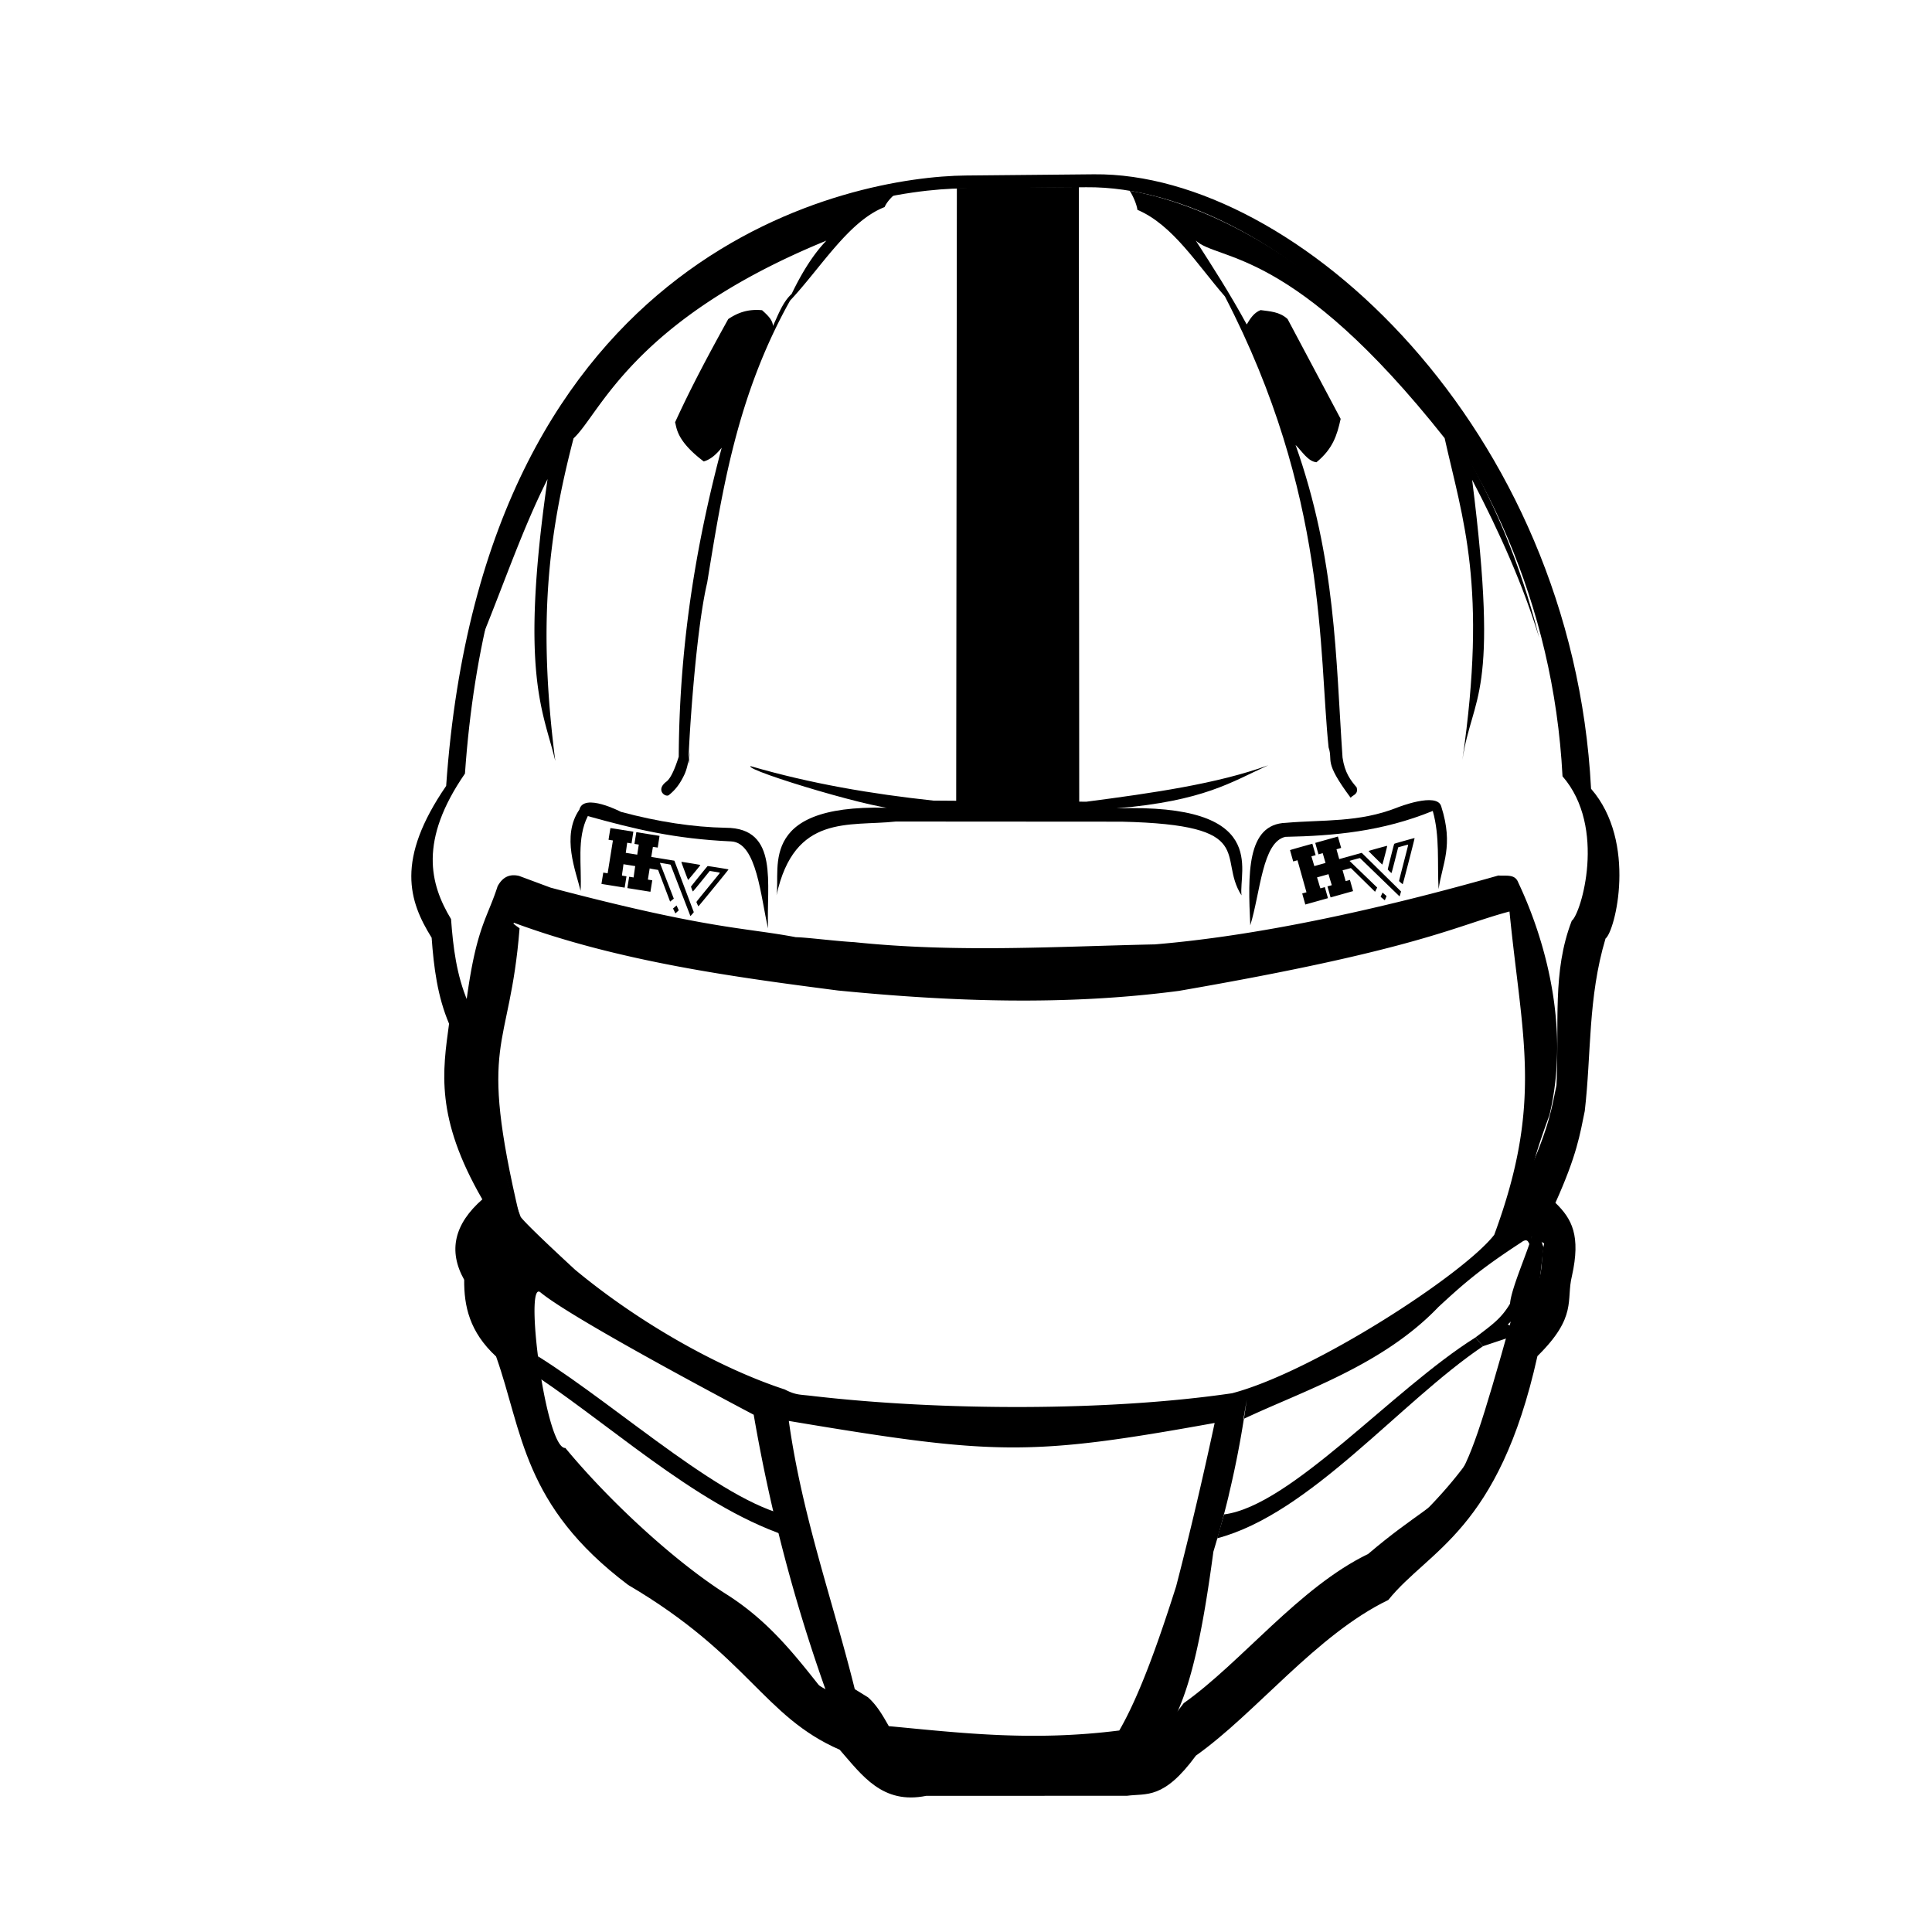 <svg xmlns="http://www.w3.org/2000/svg" width="1610.542" height="1610.542" viewBox="0 0 426.122 426.122"><g style="fill:#000;fill-opacity:1"><path d="m910.627 145.066-106.898 1.012c-92.771.877-401.018 57.784-432.391 508.047-42.295 61.604-31.018 95.923-12.086 126.342 1.792 24.494 4.788 48.74 14.504 71.584-5.3 39.31-11.79 77.85 27.697 146.18-23.149 20.331-28.76 42.583-15.111 66.943-.183 21.754 4.318 43.263 26.554 63.846 22.192 62.553 21.957 123.837 109.89 190.107 100.573 59.202 112.153 109.24 176.08 137.182 18.696 21.348 35.511 45.74 71.978 38.38l167.168-.063c16.369-2.17 30.372 3.38 57.361-33.436 50.163-35.512 100.118-100.503 160.12-129.535 33.6-41.846 91.823-57.466 124.112-202.97 33.559-33.015 23.671-46.46 28.707-66.628 7.482-33.64.033-47.607-13.734-60.947 18.065-40.18 20.42-57.062 24.41-76.37 5.586-47.827 2.483-93.957 17.291-143.587 7.995-5.927 26.602-80.331-12.045-124.66-15.522-300.063-245.568-513.014-413.607-511.427Zm-6.648 10.774c161.09-1.522 381.624 202.624 396.505 490.28 37.05 42.495 15.371 114.536 7.707 120.218-16.42 42.594-10.287 84.57-12.734 136.935-3.826 18.51-6.084 34.695-23.402 73.213-19.99 35.874-8.751 46.414 13.166 58.428-4.829 19.333 4.651 32.222-27.52 63.871-47.911 170.993-39.627 127.065-118.982 194.578-57.52 27.832-105.41 90.136-153.498 124.18-25.873 35.294-39.298 29.973-54.99 32.053l-160.256.062c-34.959 7.055-51.079-16.33-69.002-36.795-61.284-26.787-72.383-74.754-168.8-131.508-84.295-63.53-84.071-122.281-105.345-182.248-21.317-19.732-25.632-40.35-25.457-61.205-8.622-18.77 35.696-.128 14.486-64.176-37.854-65.504-31.634-102.451-26.552-140.136-9.314-21.9-12.185-45.142-13.903-68.623-17.64-29.28-26.871-65.345 11.586-121.117C417.064 212.204 712.565 157.647 801.5 156.807Z" style="fill:#000;fill-opacity:1;stroke:none;stroke-width:1px;stroke-linecap:butt;stroke-linejoin:miter;stroke-opacity:1" transform="matrix(.265 0 0 .265 0 0)"/></g><path d="M2.678 122.71-.343 105.3-2.2 98.111l1.047-12.394 2.071-8.54L3.211 58.02a78.882 78.882 0 0 1 2.872-16.032L21.687 3.703l14.98-20.201L60.977-36.7l32.016-16.179 4.72-2.465 14.368-1.044c8.637-.489 17.358-.392 26.109-.086l11.277 1.145L184.5-38.84l23.882 21.229L225.03 7.673l6.293 10.583 5.479 14.21 3.087 9.927c1.14 4.346 2.347 8.51 2.548 15.358l.956 12.036-.321 5.97c.757.288 1.5.942 2.018 1.441l2.311 8.57 2.07 8.587-.429 5.478-4.45 5.65v12.668l-1.23 4.326-1.082 2.694-2.091-9.48-4.654-12.688-2.329-6.508-62.317 14.038-62.574 2.14-72.76-8.646-18.148-6.42c-3.333-2.002-6.537-2.999-8.217 7.961l-2.024 13.025z" style="fill:none;fill-opacity:1;stroke:none;stroke-width:.265px;stroke-linecap:butt;stroke-linejoin:miter;stroke-opacity:1" transform="translate(99.668 98.156)"/><path d="m21.787 97.626-6.975-2.593c-1.85-.423-3.498.027-4.725 2.279-2.706 8.442-5.518 9.432-7.976 35.097.04 3.089-3.215 1.62 6.39 27.528 1.613 3.367 2.356 6.654 2.968 9.929-.963.043-1.321-1.296-1.785-2.392-1.952 3.674-7.4 6.499-3.82 12.113-3.07 2.586-1.996 8.174 1.674 12.343 2.11 2.553 4.862 3.826 6.308 4.358-.423.02-.329.532-.182 1.376 1.706 14.128 6.282 20.68 11.362 29.028 8.023 10.772 17.216 19.885 28.232 26.417 6.853 4.597 13.636 10.073 20.268 17.401 4.862 4.217 8.98 10.378 15.202 11.04 2.014 5.393 4.937 10.132 16.786 8.437 14.192 1.37 28.63.444 43.039-.199 4.719-.56 9.18-4.81 13.629-9.244 11.231-10.862 21.96-22.738 34.792-30.376 25.437-18.58 37.15-37.055 37.992-53.921.2-1.218-2.775-2.971-3.493-2.576l-4.054 4.958c4.43-3.81 9.148-7.185 12.274-12.983.457-2.693.663-5.296 1.085-8.683-4.202-11.867-4.198-14.07 1.321-29.253 5.828-24.574-5.19-47.525-6.918-51.255-.737-1.927-2.735-1.351-4.362-1.512-27.372 7.767-53.39 13.327-75.769 15.193-21.935.47-43.613 1.874-66.331-.493-4.116-.226-10.655-1.074-12.844-1.089-11.417-2.18-19.01-1.663-54.088-10.928Zm211.478 5.256c2.738 27.827 7.478 42.03-3.363 71.311-6.742 8.71-39.876 30.24-57.824 34.947-27.388 4.018-64.267 3.861-92.316.627-3.078-.386-3.792-.154-6.343-1.463-14.016-4.578-31.72-14.355-46.26-26.423-12.374-11.428-12.02-11.73-12.02-11.73-8.073-21.873-15.805-45.56-1.441-64.78 23.213 8.583 48.797 12 71.477 14.94 25.002 2.455 50.037 3.387 75.167.082 52.884-9.14 61.072-14.376 72.923-17.511zm5.055 71.089c-.736 3.306-4.696 11.998-4.932 15.412-1.926 3.245-3.87 4.592-7.623 7.444l1.657 1.936 7.544-2.516c-7.073 44.456-25.176 34.037-76.157 85.638 6.96-12.725 9.088-38.01 12.864-67.261-7.333 19.458-15.104 52.668-24.47 68.897-19.176 2.43-34.859.552-50.838-.96-1.284-2.252-2.54-4.518-4.582-6.354l-2.922-1.806c-4.892-19.688-11.597-38.09-14.547-59.157 45.427 7.62 53.147 7.804 93.922.447-3.37 15.733-9.951 44.47-18.486 70.517 11.51-12.746 14.036-29.111 16.54-36.935.16-.5.41-1.152.57-1.655l.247-.786c1.345-4.284 2.605-8.6 3.83-13.512.1-.403.201-.808.301-1.219.102-.417.203-.915.305-1.34l.242-1.033a214.677 214.677 0 0 0 2.898-14.954l-.1.046.73-4.22a247.765 247.765 0 0 1-.63 4.174c12.815-6.07 30.553-11.738 42.899-24.653 5.726-5.3 9.377-8.455 18.213-14.216 2.525-1.934 1.246 2.816 2.525-1.934zM19.138 186.71c.118-.001.249.056.393.175 7.475 6.21 47.04 26.995 47.04 26.995 3.576 20.757 8.94 41.516 16.436 62.274-7.014-8.903-12.647-16.325-22.017-22.4-11.738-7.352-26.335-20.893-35.964-32.544-4.191.287-8.801-34.497-5.888-34.5zM21.1 7.515C15.664 18.317 11.652 30.13 6.84 41.928c16.555-82.42 79.743-95.55 90.873-97.272-.909.846-1.766 1.73-2.281 2.864C87.516-49.393 81.43-39.15 74.59-31.855 62.836-10.876 59.597 10.193 56.305 30.373c-3.29 13.936-4.799 49.933-3.828 37.238-.247 1.763-.486 3.53-1.196 5.074-.957 2.012-1.917 3.308-3.412 4.514-.75.605-3.047-1.091-.553-2.961.885-.664 1.792-2.567 2.719-5.5.132-27.094 4.612-49.846 9.475-68.14-1.142 1.38-2.371 2.58-3.966 3.018-6.058-4.58-5.938-7.42-6.315-8.633 3.655-7.995 7.663-15.426 11.726-22.77 1.936-1.277 4.129-2.263 7.462-1.948 1.18 1.065 2.344 2.133 2.397 3.483 1.192-2.531 2.16-5.277 4.123-7.074 2.345-4.885 4.886-8.873 7.667-11.755C39.748-27.548 32.64-6.784 26.838-1.483 21.155 20.26 18.96 39.58 22.808 69.69 20.283 58.927 14.86 50.834 21.1 7.515Z" style="fill:#000;fill-opacity:1;stroke:none;stroke-width:.265px;stroke-linecap:butt;stroke-linejoin:miter;stroke-opacity:1" transform="translate(99.668 98.156)"/><path d="M28.388 98.346c-1.01-4.297-4.302-12.092-.27-17.93.943-3.799 9.182.498 9.182.498 8.192 2.191 15.902 3.37 23.117 3.505 11.864.029 8.886 12.548 9.324 22.192-1.629-6.808-2.451-18.926-8.132-19.186-12.55-.574-21.231-2.699-31.629-5.584-2.52 4.96-1.289 10.942-1.592 16.505z" style="fill:#000;fill-opacity:1;stroke:none;stroke-width:.265px;stroke-linecap:butt;stroke-linejoin:miter;stroke-opacity:1" transform="translate(99.668 98.156)"/><path d="M98.664 80.117c-2.381 1.186-34.235-8.388-32.79-9.296 13.27 3.873 26.74 6.142 40.312 7.603l33.748.245c14.558-1.903 28.898-3.949 40.12-8.036-8.196 3.717-14.12 7.854-33.475 9.505 33.899-1.144 26.89 13.736 27.583 19.193-5.44-8.475 4.008-15.568-26.426-16.258l-49.8-.032c-10.416 1.118-22.358-1.765-26.333 16.243.966-6.135-4.568-20.913 27.06-19.167zM225.03 7.673c6.077 11.607 11.28 23.323 14.792 34.853C222.78-24.859 174.828-51.897 149.5-56.08c.741 1.135 1.551 3.009 1.706 4.21 7.78 3.287 13.157 12.051 19.29 19.092 22.708 43.814 20.663 78.488 22.873 99.48 1.054 3.126-1.265 2.855 4.855 11.083.568-.649 1.749-.745 1.331-2.28-1.347-1.56-2.63-3.25-3.113-6.572-1.512-22.013-1.44-43.701-10.358-68.95 1.474 1.452 2.711 3.613 4.602 3.817 3.589-2.95 4.533-5.899 5.342-9.57l-11.707-22.024c-1.779-1.628-3.89-1.677-5.95-1.97-1.493.585-2.287 1.869-3.065 3.17-3.778-6.94-7.501-12.703-11.225-18.486 5.133 4.607 21.386 1.271 54.88 43.562 3.993 17.916 9.478 32.643 3.907 71.012 2.187-14.622 8.263-13.367 2.16-61.82z" style="fill:#000;fill-opacity:1;stroke:none;stroke-width:.265px;stroke-linecap:butt;stroke-linejoin:miter;stroke-opacity:1" transform="translate(99.668 98.156)"/><path d="M208.52 79.953s8.813-3.51 9.695-.234c2.773 8.716.224 12.577-.586 18.231-.327-5.753.312-11.622-1.287-17.245-11.19 4.567-21.89 5.496-32.494 5.715-5.11 1.085-5.508 12.288-7.756 19.517-.523-11.286-.849-22.336 7.88-22.612 8.138-.713 16.126-.02 24.547-3.372z" style="fill:#000;fill-opacity:1;stroke:none;stroke-width:.265px;stroke-linecap:butt;stroke-linejoin:miter;stroke-opacity:1" transform="translate(99.668 98.156)"/><path d="M19.016 100.094c-1.713-.8-3.289-1.772-4.463-3.243-1.358-.64-2.015-.343-2.513.165-3.522 8.156.074 10.256.074 10.256-2.385 2.218-5.33 11.32-5.33 11.32-4.045 19.845 1.635 32.719 8.195 51.693-9.432-39.957-2.254-35.835-.05-63.698-2.244-1.549-2.825-2.388-1.202-2.596l7.393 2.376c-2.5-1.173-5.144-2.059-7.43-3.66-.516-1.122-1.815-2.317 1.505-3.141 1.679-.417 2.721.107 3.821.528z" style="fill:#000;fill-opacity:1;stroke:none;stroke-width:.268px;stroke-linecap:butt;stroke-linejoin:miter;stroke-opacity:1" transform="translate(99.668 98.156)"/><path d="M29.043 103.055c2.65.802 5.103 1.884 8.08 2.214l-2.323.384c-1.067.054-2.479 1.436-3.963 3.095-1.072-.553-2.375-1.386-3.51-2.048 1.177.292 2.353.564 3.53.15.688-1.597-.938-2.6-1.814-3.795z" style="fill:#000;stroke:none;stroke-width:.265px;stroke-linecap:butt;stroke-linejoin:miter;stroke-opacity:1;fill-opacity:1" transform="translate(99.668 98.156)"/><path d="M87.561 223.511c-118.56-213.42-59.28-106.71 0 0zM111.378-56.6l-.148 135.22c8.992.457 18.087.183 27.134.248l-.082-135.78c-3.112.061-22.583.023-26.905.256zM86.788 112.985c.037 1.83-.444 3.946.781 5.12 18.611 1.11 35.576 2.516 69.462.88 2.77-2.621 1.537-4.213.45-5.843-23.578 1.142-47.149 1.665-70.693-.157zM176.728-24.4c.308-1.878 1.19-3.033 2.456-3.703 2.807.095 3.57.807 4.403 1.498l10.807 20.603c-.424 2.977-1.6 5.614-3.718 7.823-1.468-.109-3.183-2.332-4.785-3.59-2.531-8.317-5.802-15.54-9.163-22.63zM68.32-24.736c-3.628 7.59-6.9 15.27-9.114 23.214-.951 1.374-1.94 2.695-3.549 3.128-2.296-1.74-4.212-3.64-4.14-6.386l10.42-22.049c1.697-1.086 1.533-1.799 5.626-1.61.444 1.147 1.954 1.808.757 3.703z" style="fill:#000;fill-opacity:1;stroke:none;stroke-width:.265px;stroke-linecap:butt;stroke-linejoin:miter;stroke-opacity:1" transform="translate(99.668 98.156)"/><path d="M176.092 105.937c2.334-6.967 2.163-18.228 7.756-19.517 9.469-1.105 17.626.168 32.494-5.715 1.325 5.15 1.296 11.204 1.287 17.245-13.294 2.06-27.505 6.444-41.537 7.987zM69.74 106.611c-13.58-1.227-24.736-.697-41.352-8.265-.378-7.09-.184-13.761 1.592-16.505 15.714 4.418 27.636 5.465 32.445 5.68 4.809.216 6.4 14.652 7.316 19.09z" style="fill:none;fill-opacity:1;stroke:none;stroke-width:.265px;stroke-linecap:butt;stroke-linejoin:miter;stroke-opacity:1" transform="translate(99.668 98.156)"/><path d="M170.307 235.864c14.77-1.878 37.139-27.538 55.458-39.037l1.657 1.936c-18.426 12.43-38.083 36.943-58.628 42.367zM75.966 236.45c-14.77-1.879-38.651-23.962-56.97-35.461l-.104 4.531c18.425 12.43 38.042 30.771 58.587 36.195z" style="fill:#000;fill-opacity:1;stroke:none;stroke-width:.265px;stroke-linecap:butt;stroke-linejoin:miter;stroke-opacity:1" transform="translate(99.668 98.156)"/><path d="m49.297 103.31-.518-1.088.776-.667.484 1.067zm-1.054-10.723c-.036-.05-.187-.082-1.148-.244a21.888 21.888 0 0 0-1.151-.177c-.015.003-.06.003-.06.003l3.064 7.882-.817.651-2.643-6.986-.786-.128c-.432-.07-.851-.147-.931-.171l-.145-.043-.199 1.237-.198 1.238.484.078.484.077-.203 1.265-.203 1.265-2.545-.409-2.545-.408.2-1.249.2-1.249.49.079.488.078.121-.885c.067-.487.148-1.05.18-1.253l.06-.367-1.3-.208-1.3-.208-.06.494c-.033.273-.101.755-.15 1.073-.05.318-.096.66-.102.76l-.01.183.495.08.495.08-.2 1.248-.2 1.25-2.56-.411-2.561-.41.2-1.25.2-1.249.484.078.484.077.581-3.622.58-3.623-.483-.077-.484-.078.204-1.276.205-1.276.12-.001c.066 0 1.206.173 2.533.386l2.412.387-.168 1.086c-.093.597-.183 1.18-.2 1.297l-.032.21-.48-.076-.479-.077-.129.916c-.07.504-.142 1.005-.158 1.112l-.031.195 1.266.203 1.267.203.172-1.109.172-1.11-.48-.076-.48-.077.208-1.296.208-1.296 2.56.41 2.561.41-.174 1.126-.198 1.29-.026.164-.533-.077-.532-.077-.18 1.108-.18 1.107 2.546.416 2.545.417.111.29c.062.16.227.593.367.964l3.805 10.082c.018.003-.07.125-.193.272-.28.33-.53.603-.551.598zm6.05 9.015c-.105-.187-.363-.779-.357-.817.01-.062.568-.76 2.272-2.841 2.223-2.715 2.882-3.53 2.889-3.574.01-.063-.195-.108-1.222-.272l-1-.159-1.158 1.435c-1.45 1.795-2.513 3.078-2.556 3.085-.036.006-.208-.394-.342-.795l-.087-.259.159-.207c.414-.542 2.685-3.358 3.245-4.024l.252-.3.149.004c.194.004 4.147.638 4.333.695l.142.043-.21.274c-.69.905-6.38 7.853-6.425 7.846a.815.815 0 0 1-.085-.134zm-2.81-7.24c-.845-2.253-.894-2.394-.835-2.42.062-.028 4.108.635 4.138.677.03.041-.17.299-1.23 1.586-1.066 1.296-1.413 1.705-1.456 1.712-.018.003-.296-.697-.617-1.555zM205.767 100.415l-.926-.772.424-.93.887.765zm-5.454-9.293c-.054-.03-.205.004-1.145.26-.596.162-1.1.307-1.12.322-.01.01-.052.028-.052.028l6.088 5.87-.47.934-5.329-5.234-.767.214a15.06 15.06 0 0 1-.917.235l-.15.022.339 1.207.339 1.206.472-.132.472-.133.346 1.233.347 1.233-2.482.697-2.481.697-.343-1.217-.342-1.218.477-.134.476-.134-.26-.855a82.605 82.605 0 0 1-.362-1.212l-.101-.358-1.267.356-1.267.356.153.474c.084.261.224.728.313 1.038.088.31.19.639.227.732l.067.17.483-.135.483-.136.342 1.218.342 1.218-2.496.701-2.497.701-.342-1.217-.342-1.218.472-.133.471-.132-.992-3.532-.992-3.532-.472.132-.472.133-.35-1.245-.349-1.244.11-.051c.06-.028 1.166-.349 2.46-.712l2.352-.66.303 1.056.363 1.261.059.205-.468.131-.467.132.268.885c.147.488.292.972.322 1.076l.054.19 1.234-.347 1.235-.346-.309-1.08-.309-1.08-.468.132-.468.132-.355-1.264-.355-1.263 2.497-.702 2.497-.701.314 1.094.36 1.254.046.16-.516.154-.516.153.302 1.081.302 1.08 2.484-.689 2.485-.69.223.217.738.721 7.683 7.557c.017-.004-.011.143-.062.328-.115.418-.228.77-.249.774zm9.272 5.646c-.173-.126-.655-.555-.666-.592-.017-.06.197-.928.871-3.532.88-3.397 1.135-4.413 1.123-4.456-.017-.06-.222-.016-1.223.266l-.974.275-.45 1.788c-.563 2.238-.99 3.849-1.026 3.873-.03.02-.354-.27-.644-.578l-.187-.2.057-.254c.148-.665 1.03-4.174 1.259-5.014l.103-.377.136-.06c.178-.077 4.033-1.16 4.225-1.186l.147-.02-.075.336c-.247 1.111-2.499 9.805-2.543 9.818a.774.774 0 0 1-.133-.086zm-5.587-5.394c-1.711-1.69-1.815-1.798-1.773-1.847.045-.051 3.996-1.146 4.041-1.12.044.024-.03.343-.45 1.955-.425 1.624-.57 2.14-.606 2.165-.015.01-.56-.509-1.212-1.153z" style="fill:#000;fill-opacity:1;stroke-width:.632" transform="translate(99.668 98.156)"/></svg>